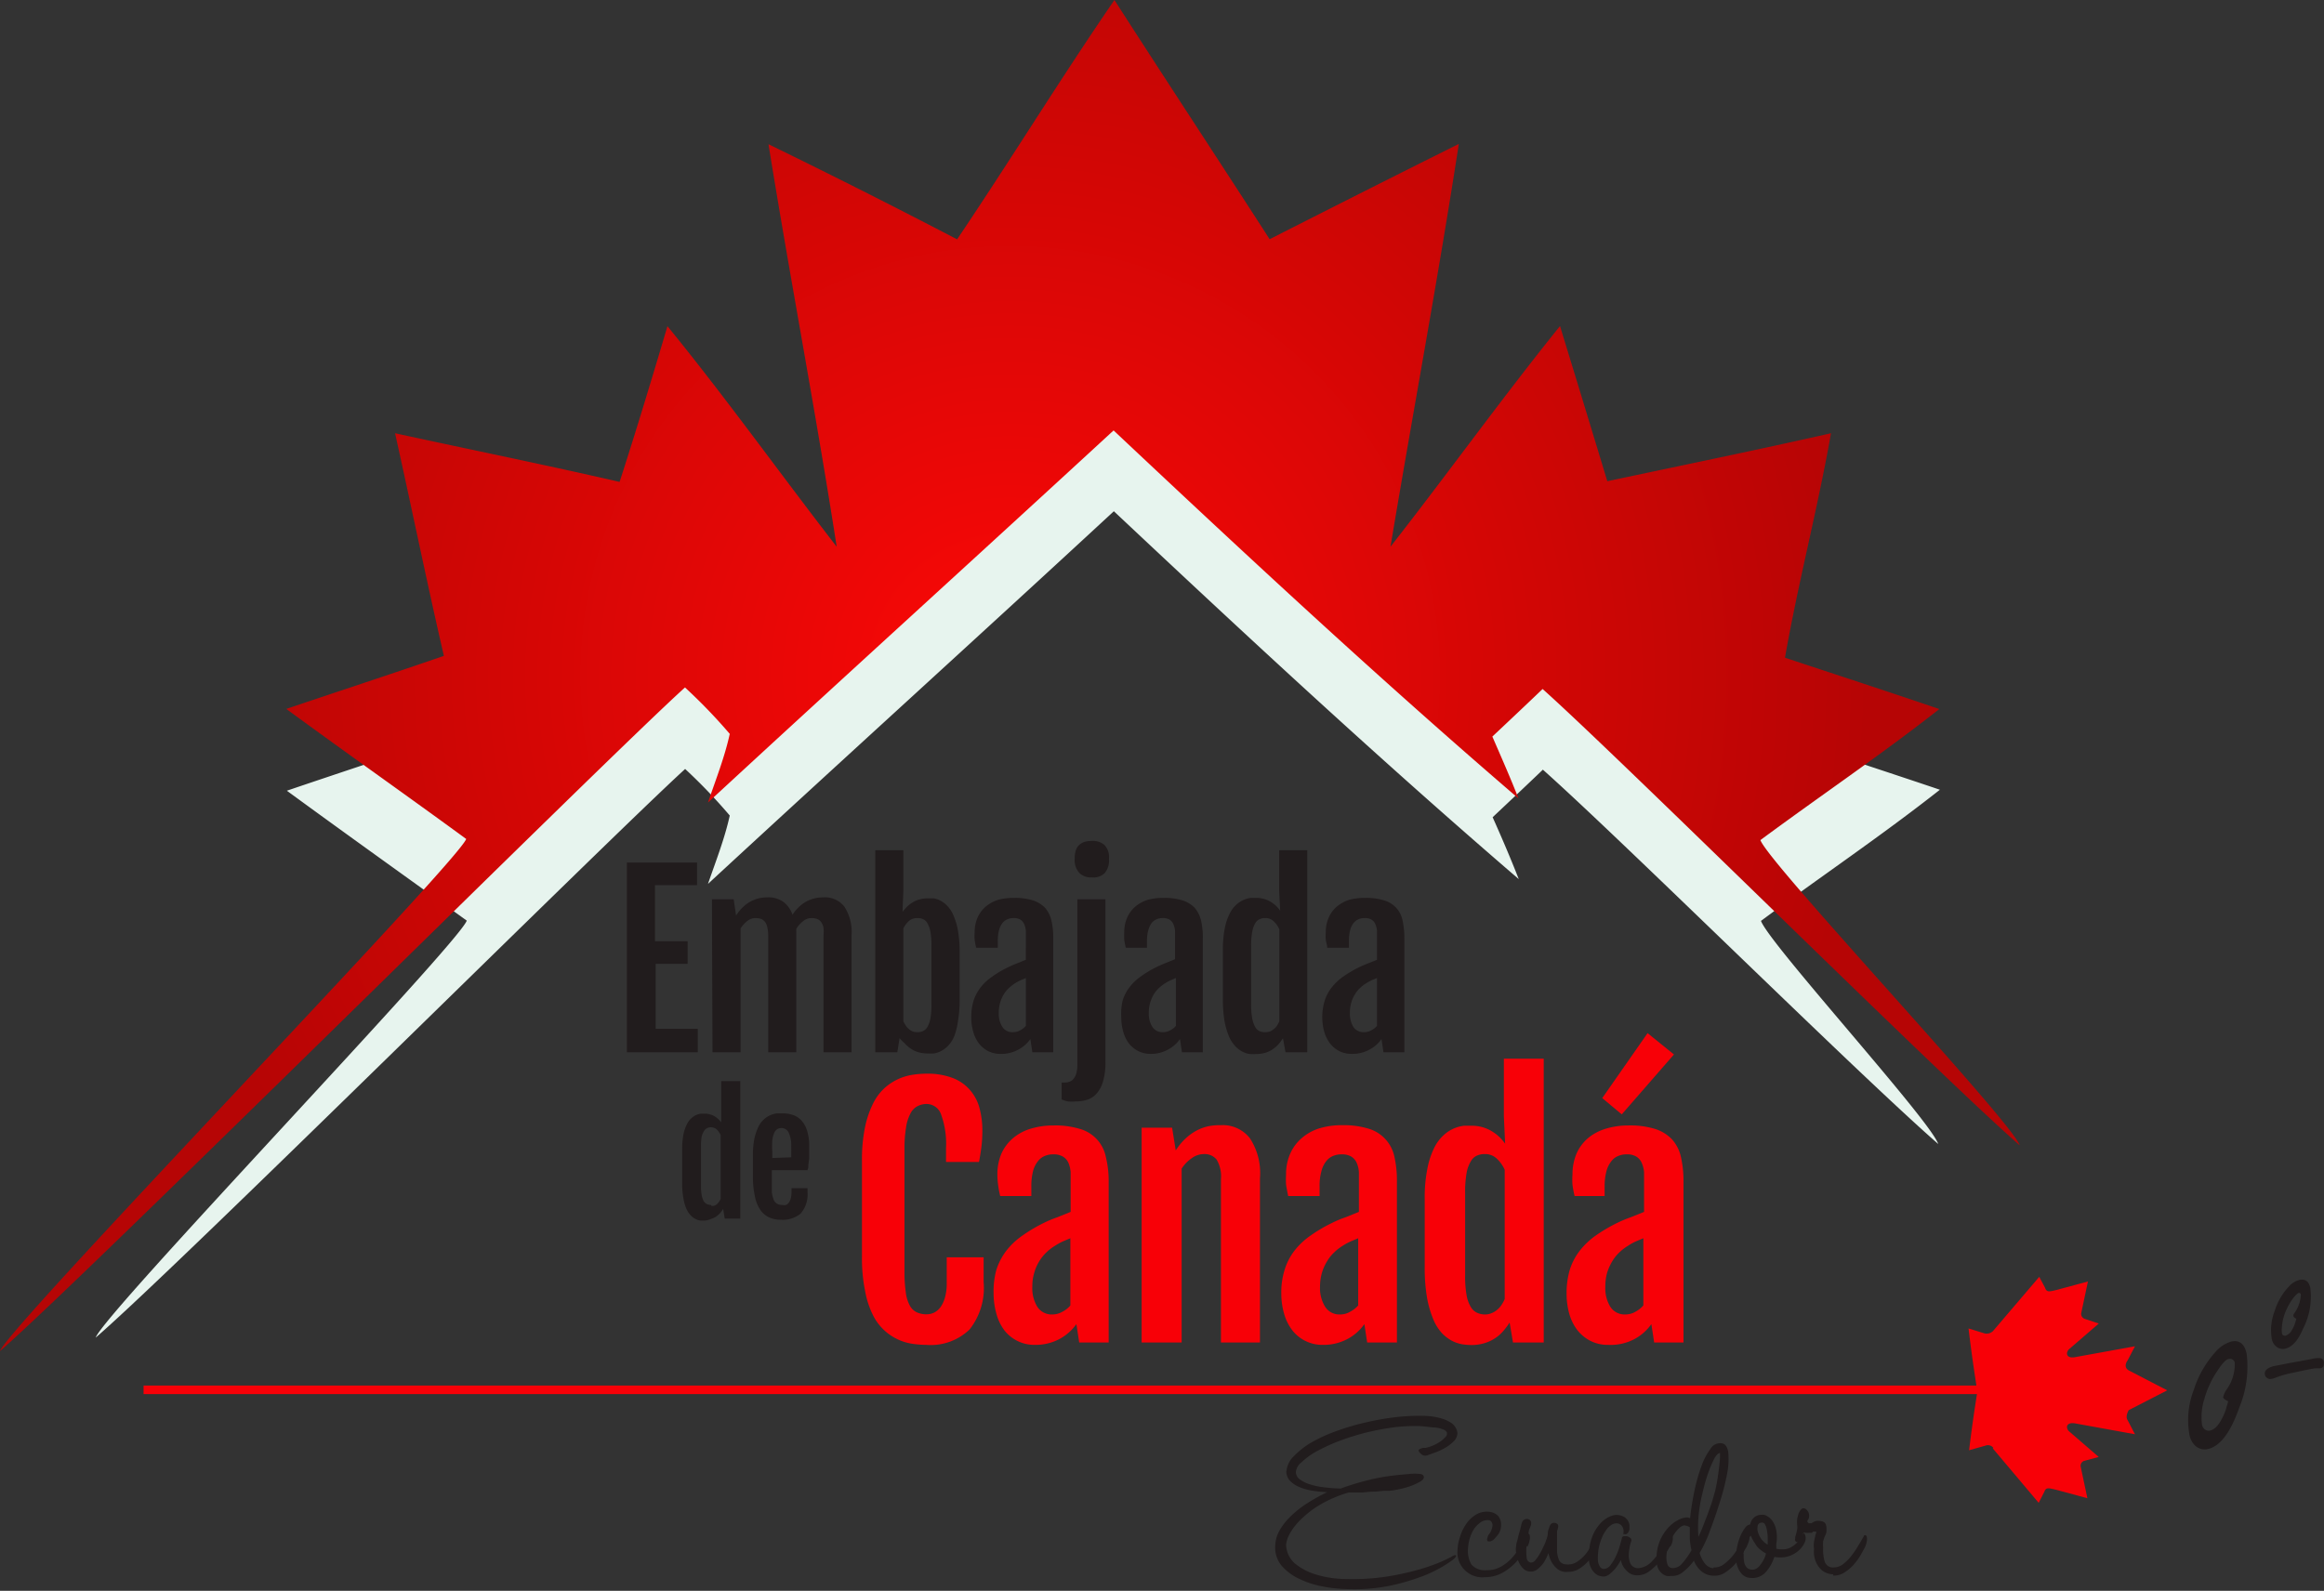 <?xml version="1.0" encoding="UTF-8"?>
<svg xmlns="http://www.w3.org/2000/svg" xmlns:xlink="http://www.w3.org/1999/xlink" id="Capa_1" data-name="Capa 1" viewBox="0 0 165.6 113.39">
  <rect x="0" y="0" width="165.6" height="113.39" fill="#333333" stroke="none"/>
  <defs>
    <style>.cls-1,.cls-3{fill:#f80007;}.cls-1{fill-rule:evenodd;}.cls-2{fill:#211c1d;}.cls-4{fill:#e7f4ee;}.cls-5{fill:url(#New_Gradient_Swatch_1);}</style>
    <radialGradient id="New_Gradient_Swatch_1" cx="71.98" cy="48.15" r="61.24" gradientUnits="userSpaceOnUse">
      <stop offset="0" stop-color="#fc0806"></stop>
      <stop offset="1" stop-color="#b60505"></stop>
    </radialGradient>
  </defs>
  <path class="cls-1" d="M142,103.24l3.27,3.88.41-.81c.12-.32.32-.24.84-.12l2.22.6-.48-2.26a.37.37,0,0,1,.24-.4l1.05-.28-2.06-1.78c-.32-.24-.32-.76.45-.6l4.19.76-.52-1c-.2-.28.08-.72.08-.72l2.74-1.41-2.74-1.42c-.28-.16-.28-.44-.08-.72l.52-1-4.19.76c-.77.17-.77-.36-.45-.6l2.06-1.78L148.54,94a.37.37,0,0,1-.24-.4l.48-2.26-2.22.6c-.52.12-.72.2-.84-.16l-.41-.77L142,94.89a.67.67,0,0,1-.56.16l-1.17-.36c.32,2.62.48,3.47.56,4.07H10.23v.61H140.87c-.08.56-.24,1.41-.56,4l1.17-.33a.49.49,0,0,1,.56.16Z"></path>
  <path class="cls-2" d="M91.67,104.9a1.62,1.62,0,0,1,.49-1.07,5.78,5.78,0,0,1,1.26-1,11,11,0,0,1,1.79-.82,16.39,16.39,0,0,1,2.1-.62,18.63,18.63,0,0,1,2.17-.38,14.34,14.34,0,0,1,2-.09,4.64,4.64,0,0,1,1.22.18,2.44,2.44,0,0,1,.72.33,1,1,0,0,1,.34.4.82.82,0,0,1,.09.33.87.87,0,0,1-.27.58,2.79,2.79,0,0,1-.61.46,3.81,3.81,0,0,1-.68.32l-.5.18a.49.49,0,0,1-.45,0,1,1,0,0,1-.25-.26s0-.07,0-.1a.37.37,0,0,1,.14-.08.66.66,0,0,1,.2-.06l.16,0a3,3,0,0,0,1.14-.52c.24-.21.37-.35.37-.42a.45.45,0,0,0,0-.17.51.51,0,0,0-.23-.19,2.26,2.26,0,0,0-.58-.15c-.27,0-.63-.07-1.08-.1a12,12,0,0,0-2.06.11,18.87,18.87,0,0,0-2,.4,18,18,0,0,0-1.88.61,14,14,0,0,0-1.53.72,5.29,5.29,0,0,0-1,.74,1,1,0,0,0-.4.67.65.65,0,0,0,.27.54,2.36,2.36,0,0,0,.73.36,4.9,4.9,0,0,0,1,.21,11.48,11.48,0,0,0,1.19.09,18.12,18.12,0,0,1,1.77-.55,14.24,14.24,0,0,1,1.84-.36l.52-.06.78-.07a3.12,3.12,0,0,1,.71,0c.2,0,.31.11.31.23s-.11.24-.34.36a4.34,4.34,0,0,1-.75.32,6.73,6.73,0,0,1-.83.21,3.78,3.78,0,0,1-.56.08l-.35,0-.65.06q-.39,0-.87.06l-1,0a8.91,8.91,0,0,0-2.16.94,7.13,7.13,0,0,0-1.37,1.1,4.14,4.14,0,0,0-.73,1,2,2,0,0,0-.21.7,2,2,0,0,0,.13.61,1.8,1.8,0,0,0,.59.78,4.25,4.25,0,0,0,1.32.69,7.58,7.58,0,0,0,2.28.35,16.14,16.14,0,0,0,2.95-.19,20.5,20.5,0,0,0,2.32-.52,14.06,14.06,0,0,0,1.55-.56l.58-.28c.2-.13.33-.18.38-.14s0,.12-.15.27a9.08,9.08,0,0,1-2,1.13,15.34,15.34,0,0,1-2.42.74,12.92,12.92,0,0,1-3.37.26,9.49,9.49,0,0,1-1.54-.18,6.46,6.46,0,0,1-1.63-.52,3.78,3.78,0,0,1-1.29-.94,2,2,0,0,1-.47-1.46,2.33,2.33,0,0,1,.3-1.06,4.43,4.43,0,0,1,.78-1,6.92,6.92,0,0,1,1.15-.92,12.79,12.79,0,0,1,1.47-.82,9.79,9.79,0,0,1-1.13-.12,3.91,3.91,0,0,1-.93-.28,1.87,1.87,0,0,1-.64-.47,1,1,0,0,1-.21-.69Z"></path>
  <path class="cls-2" d="M108.77,110.2c0,.06-.11.2-.23.44a3.49,3.49,0,0,1-.54.73,3.87,3.87,0,0,1-.9.71,2.6,2.6,0,0,1-1.31.34,1.77,1.77,0,0,1-1.93-1.94,3.28,3.28,0,0,1,.17-.92,3.38,3.38,0,0,1,.42-.9,2.31,2.31,0,0,1,.66-.66,1.48,1.48,0,0,1,.9-.25,1.07,1.07,0,0,1,.71.27.92.92,0,0,1,.24.65,1.14,1.14,0,0,1-.17.65,3.32,3.32,0,0,1-.31.37.57.57,0,0,1-.21.15.32.32,0,0,1-.28,0s-.06-.11,0-.22a.56.56,0,0,1,.11-.26.9.9,0,0,0,.17-.3,1,1,0,0,0,.08-.32.42.42,0,0,0-.07-.26.28.28,0,0,0-.25-.13.87.87,0,0,0-.5.14,1.83,1.83,0,0,0-.45.43,2.4,2.4,0,0,0-.32.64,2.91,2.91,0,0,0-.15.78,1.87,1.87,0,0,0,.25,1.19,1.28,1.28,0,0,0,1.06.39,2,2,0,0,0,1.08-.28,3.12,3.12,0,0,0,.81-.68,4.18,4.18,0,0,0,.56-.83q.23-.44.39-.72c0-.07.1-.11.14-.1a.13.13,0,0,1,.1.13.7.7,0,0,1,0,.32,1.58,1.58,0,0,1-.16.48Z"></path>
  <path class="cls-2" d="M113.82,110.23c0,.06-.09.19-.19.39a3.35,3.35,0,0,1-.42.61,2.89,2.89,0,0,1-.64.56,1.44,1.44,0,0,1-.85.25,1,1,0,0,1-.72-.19,1.61,1.61,0,0,1-.41-.47,1.91,1.91,0,0,1-.25-.68,3.92,3.92,0,0,1-.34.68,2.33,2.33,0,0,1-.43.46.73.73,0,0,1-.58.17.68.68,0,0,1-.47-.23,1.54,1.54,0,0,1-.32-.49,2.07,2.07,0,0,1-.16-.59,1.24,1.24,0,0,1,0-.52c0-.16.07-.33.11-.51s.09-.37.14-.53.09-.38.14-.56a.85.85,0,0,1,.09-.19.56.56,0,0,1,.15-.1.37.37,0,0,1,.25,0,.26.26,0,0,1,.17.17.49.49,0,0,1,0,.24,2,2,0,0,1-.13.33c-.08.42-.14.79-.18,1.13a3.63,3.63,0,0,0,0,.81c0,.25.14.38.31.41a.41.41,0,0,0,.31-.17,2.85,2.85,0,0,0,.32-.46,5.68,5.68,0,0,0,.28-.55,2.55,2.55,0,0,0,.18-.44,1.35,1.35,0,0,0,.11-.46.92.92,0,0,1,.09-.38q.11-.45.45-.36a.27.27,0,0,1,.19.13.32.32,0,0,1,0,.19,1,1,0,0,1-.07.25c0,.14,0,.27,0,.4s0,.25,0,.39,0,.3,0,.47a1.82,1.82,0,0,0,.12.75.54.54,0,0,0,.49.36,1.15,1.15,0,0,0,.8-.17,2.69,2.69,0,0,0,.62-.55,3.83,3.83,0,0,0,.46-.72l.36-.67c0-.08.08-.11.13-.09s.08.05.1.12a.89.89,0,0,1,0,.32,2,2,0,0,1-.16.47Z"></path>
  <path class="cls-2" d="M119,110.21a4.56,4.56,0,0,1-.31.52,6.37,6.37,0,0,1-.53.69,4.78,4.78,0,0,1-.67.6,1.33,1.33,0,0,1-.75.26,1,1,0,0,1-.65-.16,1.88,1.88,0,0,1-.37-.38,1.43,1.43,0,0,1-.22-.54,4.31,4.31,0,0,1-.39.59,2.72,2.72,0,0,1-.42.41.68.68,0,0,1-.46.17,1.3,1.3,0,0,1-.33-.07,1,1,0,0,1-.37-.29,1.44,1.44,0,0,1-.28-.61,2.68,2.68,0,0,1,0-1,3.48,3.48,0,0,1,.3-1.09,3.06,3.06,0,0,1,.52-.76,2,2,0,0,1,.59-.43,1.31,1.31,0,0,1,.51-.14,1.12,1.12,0,0,1,.59.16.85.85,0,0,1,.28.33.72.72,0,0,1,.07.34c0,.1,0,.17,0,.19a.72.72,0,0,1-.11.26.74.74,0,0,1-.12.09.21.21,0,0,1-.11,0l-.1,0a1,1,0,0,0,0-.38.63.63,0,0,0-.15-.26.51.51,0,0,0-.34-.13.62.62,0,0,0-.38.13,1.17,1.17,0,0,0-.35.35,2.51,2.51,0,0,0-.29.51,4.1,4.1,0,0,0-.2.59,3.21,3.21,0,0,0-.09.61,2.31,2.31,0,0,0,0,.54,1,1,0,0,0,.15.38.33.33,0,0,0,.27.14.63.63,0,0,0,.48-.29,3,3,0,0,0,.39-.66,4.35,4.35,0,0,0,.28-.76c.07-.25.12-.43.14-.53a.15.15,0,0,1,.13-.09l.23,0a.63.63,0,0,1,.23.12.2.2,0,0,1,.08.19,3.49,3.49,0,0,0-.19,1,1.44,1.44,0,0,0,.13.66.6.6,0,0,0,.6.3,1.5,1.5,0,0,0,.94-.5,7.75,7.75,0,0,0,1.25-1.8c.08-.14.15-.13.21,0a1.13,1.13,0,0,1-.18.79Z"></path>
  <path class="cls-2" d="M122.1,111.72a1.08,1.08,0,0,0,.73-.22,3.72,3.72,0,0,0,.67-.65,5.83,5.83,0,0,0,.53-.8l.4-.7c0-.07.08-.1.13-.09a.15.15,0,0,1,.09.14.84.84,0,0,1,0,.32,2,2,0,0,1-.17.48c0,.06-.12.2-.25.44a4.44,4.44,0,0,1-.52.75,3.38,3.38,0,0,1-.74.67,1.37,1.37,0,0,1-.91.25,1.34,1.34,0,0,1-.83-.32,1.89,1.89,0,0,1-.53-.75,3.78,3.78,0,0,1-.78.81,1.14,1.14,0,0,1-.82.28,1.55,1.55,0,0,1-.34,0,.91.91,0,0,1-.37-.21,1,1,0,0,1-.28-.44,1.71,1.71,0,0,1-.07-.75,3.26,3.26,0,0,1,.32-1.29,3.23,3.23,0,0,1,.62-.86,2.4,2.4,0,0,1,.69-.48,1.26,1.26,0,0,1,.54-.14.4.4,0,0,1,.22.06,18.14,18.14,0,0,1,.32-2,12.35,12.35,0,0,1,.5-1.75,4.83,4.83,0,0,1,.64-1.21.79.79,0,0,1,.73-.39c.3,0,.47.25.53.65a5.43,5.43,0,0,1-.08,1.51,16,16,0,0,1-.51,2c-.22.71-.46,1.41-.72,2.09a6.76,6.76,0,0,1-.33.8,8,8,0,0,1-.4.77,2.17,2.17,0,0,0,.38.76.87.87,0,0,0,.61.33Zm-2-3a.59.59,0,0,0-.42.18,2.36,2.36,0,0,0-.42.5,3.43,3.43,0,0,0-.35.69,2.48,2.48,0,0,0-.16.71,1.81,1.81,0,0,0,.06.69.39.39,0,0,0,.39.28.86.86,0,0,0,.67-.34,5.34,5.34,0,0,0,.66-.93,5.27,5.27,0,0,1-.12-.81c0-.27,0-.55,0-.83A.7.7,0,0,0,120.05,108.74Zm.88.92c.14-.3.28-.61.4-.93s.24-.61.34-.89.19-.52.26-.74.11-.39.15-.51a7.22,7.22,0,0,0,.2-.85c.06-.33.11-.66.15-1s.07-.58.08-.8,0-.34,0-.35-.09,0-.18.09a1.35,1.35,0,0,0-.28.42,7.81,7.81,0,0,0-.37.88,12.43,12.43,0,0,0-.42,1.48,10.54,10.54,0,0,0-.28,1.65,9,9,0,0,0,0,1.54Z"></path>
  <path class="cls-2" d="M127,110.43a1.13,1.13,0,0,0,.55-.11,1.75,1.75,0,0,0,.4-.27,1.66,1.66,0,0,0,.32-.39l.16-.27c.08-.12.14-.14.19,0a.7.7,0,0,1,0,.5,1.71,1.71,0,0,1-.44.62,2.11,2.11,0,0,1-.68.4,2.08,2.08,0,0,1-1,.07h-.07a3,3,0,0,1-.6,1.07,1.28,1.28,0,0,1-1.09.42.91.91,0,0,1-.54-.2,1.45,1.45,0,0,1-.33-.45,2.16,2.16,0,0,1-.16-.55,1.7,1.7,0,0,1,0-.5,4.17,4.17,0,0,1,.31-1.3,3.05,3.05,0,0,1,.36-.61.48.48,0,0,1,.16-.14,1.13,1.13,0,0,1,.18-.07.8.8,0,0,1,.8-.68.59.59,0,0,1,.39.09,1.15,1.15,0,0,1,.39.35,1.82,1.82,0,0,1,.27.66,2.87,2.87,0,0,1,0,1,.81.81,0,0,1,0,.16,1.1,1.1,0,0,1,0,.16A1.6,1.6,0,0,0,127,110.43Zm-2.75.32c0,.1,0,.21,0,.33a2.2,2.2,0,0,0,.06.37.75.75,0,0,0,.18.3.55.55,0,0,0,.34.13.51.51,0,0,0,.33-.08.8.8,0,0,0,.28-.27,2.35,2.35,0,0,0,.24-.37,2.23,2.23,0,0,0,.16-.43,2.51,2.51,0,0,1-.46-.32,1.21,1.21,0,0,1-.31-.38,2.67,2.67,0,0,1-.31-.57.8.8,0,0,0-.16.21,3.78,3.78,0,0,0-.17.35,2.67,2.67,0,0,0-.13.4A1.29,1.29,0,0,0,124.23,110.75Zm1.71-.66c0-.16,0-.33,0-.52a3.73,3.73,0,0,0-.06-.52,1.19,1.19,0,0,0-.13-.39.23.23,0,0,0-.25-.13.28.28,0,0,0-.28.27.88.88,0,0,0,.05.48A1.48,1.48,0,0,0,125.94,110.09Z"></path>
  <path class="cls-2" d="M130.64,112.21a1.33,1.33,0,0,1-.79-.26,1.72,1.72,0,0,1-.42-.54,1.88,1.88,0,0,1-.17-.59,2.83,2.83,0,0,1,0-.41,2.08,2.08,0,0,1,0-.52l.08-.37a1.46,1.46,0,0,1,.06-.23.1.1,0,0,0,0-.12c-.05,0-.09,0-.12,0a.12.12,0,0,0-.08,0l-.09.08a.24.24,0,0,1-.14,0,1.14,1.14,0,0,1-.33,0,.13.13,0,0,0-.18.1,1.3,1.3,0,0,1-.11.31.7.7,0,0,1-.12.19.08.08,0,0,1-.08.06.31.31,0,0,1-.13,0,.28.28,0,0,1-.1-.09.19.19,0,0,1,0-.15s0,0,0-.12a1.84,1.84,0,0,0,.07-.24,2.82,2.82,0,0,0,.07-.31,1,1,0,0,0,0-.3,3.11,3.11,0,0,1,0-.43,3.69,3.69,0,0,1,.1-.39,1.1,1.1,0,0,1,.17-.28.22.22,0,0,1,.2-.09.25.25,0,0,1,.19.09.7.7,0,0,1,.13.17.64.64,0,0,1,.06.18.93.93,0,0,1,0,.14.46.46,0,0,1-.08.24c-.06.08-.06.14,0,.19a.1.1,0,0,0,.13.05l.12,0,.12-.07a.67.67,0,0,1,.21-.09.75.75,0,0,1,.26,0,.64.64,0,0,1,.31.09.28.28,0,0,1,.12.16.87.87,0,0,1,.05.22c0,.07,0,.16,0,.27a.75.75,0,0,1-.07.25,2,2,0,0,0-.09.2l-.08.26a2.64,2.64,0,0,0,0,.45,3.22,3.22,0,0,0,.11,1,.62.62,0,0,0,.68.41,1.06,1.06,0,0,0,.64-.24,3.18,3.18,0,0,0,.58-.58,7,7,0,0,0,.49-.72l.39-.66c0-.08.08-.11.12-.09a.13.13,0,0,1,.1.12.7.7,0,0,1,0,.32,1.63,1.63,0,0,1-.16.47l-.23.42a4.34,4.34,0,0,1-.48.69,2.9,2.9,0,0,1-.69.61,1.33,1.33,0,0,1-.86.24Z"></path>
  <path class="cls-3" d="M66,95.86a6.89,6.89,0,0,1-1-.08,3.65,3.65,0,0,1-1-.3,3.73,3.73,0,0,1-1.82-1.79A6.37,6.37,0,0,1,61.64,92a11.65,11.65,0,0,1-.22-2.45V82.78a11.52,11.52,0,0,1,.22-2.45,7,7,0,0,1,.59-1.71,3.7,3.7,0,0,1,.85-1.11,3.83,3.83,0,0,1,1-.63,3.92,3.92,0,0,1,1-.28,6.41,6.41,0,0,1,.94-.07,5,5,0,0,1,1.9.32,3.08,3.08,0,0,1,1.22.87A3.19,3.19,0,0,1,69.8,79,6.06,6.06,0,0,1,70,80.56a9.71,9.71,0,0,1-.06,1.12q-.06.52-.18,1.14H67.41v-1a6.1,6.1,0,0,0-.34-2.35,1.1,1.1,0,0,0-1-.78,1.42,1.42,0,0,0-.7.16,1.17,1.17,0,0,0-.5.53,3,3,0,0,0-.31,1,9.21,9.21,0,0,0-.11,1.52V90.6a10.18,10.18,0,0,0,.09,1.48,2.69,2.69,0,0,0,.27.94,1.12,1.12,0,0,0,.5.51,1.64,1.64,0,0,0,.73.15,1.26,1.26,0,0,0,.54-.13,1.3,1.3,0,0,0,.45-.4,2.21,2.21,0,0,0,.31-.69,3.6,3.6,0,0,0,.12-1V89.62h2.63v1.76a4.78,4.78,0,0,1-1,3.38A4,4,0,0,1,66,95.86Z"></path>
  <path class="cls-3" d="M73.74,95.86a2.71,2.71,0,0,1-2.19-1.06A3.49,3.49,0,0,1,71,93.64a5.26,5.26,0,0,1-.2-1.46A5.73,5.73,0,0,1,71,90.5a4.55,4.55,0,0,1,.69-1.33,5.21,5.21,0,0,1,1.12-1.07,11,11,0,0,1,1.54-.92c.28-.14.6-.28,1-.42l.94-.38v-2c0-.3,0-.57,0-.83a2.13,2.13,0,0,0-.16-.67,1,1,0,0,0-.39-.44,1.27,1.27,0,0,0-.7-.16,1.46,1.46,0,0,0-.58.11,1.14,1.14,0,0,0-.5.38,1.88,1.88,0,0,0-.35.71,4.24,4.24,0,0,0-.12,1.1v.67H71.27a7.32,7.32,0,0,1-.15-.8,5.81,5.81,0,0,1-.05-.72,3.77,3.77,0,0,1,.29-1.51,3.14,3.14,0,0,1,.83-1.1,3.46,3.46,0,0,1,1.26-.67,5.49,5.49,0,0,1,1.61-.23,6,6,0,0,1,1.9.25,2.6,2.6,0,0,1,1.84,2A7.11,7.11,0,0,1,79,84.23V95.69H76.9l-.2-1.31a3.53,3.53,0,0,1-1.22,1.07A3.66,3.66,0,0,1,73.74,95.86ZM75,93.69a1.39,1.39,0,0,0,.7-.19,1.84,1.84,0,0,0,.57-.45V88.26l-.5.21a4.68,4.68,0,0,0-.6.33,3.42,3.42,0,0,0-.59.45,3.21,3.21,0,0,0-.88,1.46,3.33,3.33,0,0,0-.14,1,2.54,2.54,0,0,0,.34,1.41A1.21,1.21,0,0,0,75,93.69Z"></path>
  <path class="cls-3" d="M81.35,80.38h2.17L83.78,82h0a4.22,4.22,0,0,1,.72-.87,3.69,3.69,0,0,1,.79-.56,3.25,3.25,0,0,1,.84-.3A4.17,4.17,0,0,1,87,80.2a2.44,2.44,0,0,1,2.07.94A4.55,4.55,0,0,1,89.78,84V95.69H87V84.06a2.35,2.35,0,0,0-.31-1.41,1.1,1.1,0,0,0-.91-.39,1.46,1.46,0,0,0-.84.28,2.56,2.56,0,0,0-.74.76V95.69H81.35Z"></path>
  <path class="cls-3" d="M94.26,95.86A2.72,2.72,0,0,1,93,95.57a2.67,2.67,0,0,1-.93-.77,3.49,3.49,0,0,1-.57-1.16,5.26,5.26,0,0,1-.2-1.46,5.41,5.41,0,0,1,.24-1.68,4.29,4.29,0,0,1,.68-1.33,5.21,5.21,0,0,1,1.12-1.07,10.58,10.58,0,0,1,1.55-.92c.28-.14.59-.28,1-.42l.94-.38v-2c0-.3,0-.57,0-.83a1.89,1.89,0,0,0-.16-.67,1,1,0,0,0-.38-.44,1.3,1.3,0,0,0-.7-.16,1.51,1.51,0,0,0-.59.11,1.2,1.2,0,0,0-.5.38,1.88,1.88,0,0,0-.34.71,3.81,3.81,0,0,0-.13,1.1v.67H91.79c-.06-.29-.11-.56-.15-.8a5.81,5.81,0,0,1,0-.72,3.6,3.6,0,0,1,.3-1.51,3.11,3.11,0,0,1,.82-1.1A3.46,3.46,0,0,1,94,80.43a5.51,5.51,0,0,1,1.62-.23,6.08,6.08,0,0,1,1.9.25,2.64,2.64,0,0,1,1.84,2,7.66,7.66,0,0,1,.18,1.77V95.69H97.42l-.2-1.31A3.44,3.44,0,0,1,96,95.45,3.66,3.66,0,0,1,94.26,95.86Zm1.25-2.17a1.33,1.33,0,0,0,.69-.19,2,2,0,0,0,.58-.45V88.26l-.5.21a4.16,4.16,0,0,0-.61.33,3.36,3.36,0,0,0-.58.45,2.75,2.75,0,0,0-.52.64,3.41,3.41,0,0,0-.37.82,3.66,3.66,0,0,0-.14,1,2.54,2.54,0,0,0,.35,1.41A1.2,1.2,0,0,0,95.51,93.69Z"></path>
  <path class="cls-3" d="M104.81,95.87a4.83,4.83,0,0,1-.6-.05,2.66,2.66,0,0,1-.71-.23,3,3,0,0,1-.72-.53,3.39,3.39,0,0,1-.64-1,7.41,7.41,0,0,1-.45-1.53,12.49,12.49,0,0,1-.17-2.21V85.48a10.45,10.45,0,0,1,.19-2.18,5.76,5.76,0,0,1,.48-1.47,3,3,0,0,1,.67-.91,2.58,2.58,0,0,1,1.46-.68l.56,0a2.72,2.72,0,0,1,1.45.41,3.11,3.11,0,0,1,.53.41,3.28,3.28,0,0,1,.39.46h0l-.09-1.94V75.46H110V95.69h-2.19l-.24-1.42a5.63,5.63,0,0,1-.44.59,2.8,2.8,0,0,1-1.33.87A3.13,3.13,0,0,1,104.81,95.87Zm1-2.18a1.1,1.1,0,0,0,.49-.1,1.28,1.28,0,0,0,.39-.24A1.43,1.43,0,0,0,107,93a2.32,2.32,0,0,0,.22-.41V83.38a2.4,2.4,0,0,0-.56-.79,1.19,1.19,0,0,0-.85-.33,1.32,1.32,0,0,0-.57.11.93.93,0,0,0-.44.42,2.4,2.4,0,0,0-.3.84,7.67,7.67,0,0,0-.1,1.4V90.9a7.67,7.67,0,0,0,.1,1.4,2.46,2.46,0,0,0,.3.85,1,1,0,0,0,.45.42A1.32,1.32,0,0,0,105.77,93.69Z"></path>
  <path class="cls-3" d="M114.59,95.86a2.73,2.73,0,0,1-1.27-.29,2.86,2.86,0,0,1-.93-.77,3.49,3.49,0,0,1-.57-1.16,5.26,5.26,0,0,1-.19-1.46,5.73,5.73,0,0,1,.23-1.68,4.32,4.32,0,0,1,.69-1.33,5.39,5.39,0,0,1,1.11-1.07,11.13,11.13,0,0,1,1.55-.92c.28-.14.6-.28,1-.42l.94-.38v-2c0-.3,0-.57,0-.83a2.12,2.12,0,0,0-.17-.67,1,1,0,0,0-.38-.44,1.27,1.27,0,0,0-.7-.16,1.46,1.46,0,0,0-.58.11,1.14,1.14,0,0,0-.5.38,1.88,1.88,0,0,0-.35.71,4.19,4.19,0,0,0-.13,1.1v.67h-2.14a7.32,7.32,0,0,1-.15-.8,4.36,4.36,0,0,1,0-.72,3.77,3.77,0,0,1,.29-1.51,3.11,3.11,0,0,1,.82-1.1,3.59,3.59,0,0,1,1.27-.67,5.44,5.44,0,0,1,1.61-.23,6,6,0,0,1,1.9.25,2.84,2.84,0,0,1,1.21.75,2.78,2.78,0,0,1,.63,1.26,7.66,7.66,0,0,1,.18,1.77V95.69h-2.09l-.2-1.31a3.49,3.49,0,0,1-1.21,1.07A3.66,3.66,0,0,1,114.59,95.86Zm-.42-17.59,3.23-4.63,1.88,1.52-3.72,4.27Zm1.66,15.42a1.39,1.39,0,0,0,.7-.19,2.1,2.1,0,0,0,.57-.45V88.26l-.5.21a3.64,3.64,0,0,0-.6.33,3.42,3.42,0,0,0-.59.45,3,3,0,0,0-.52.64,3.85,3.85,0,0,0-.37.82,3.68,3.68,0,0,0-.13,1,2.54,2.54,0,0,0,.34,1.41A1.21,1.21,0,0,0,115.83,93.69Z"></path>
  <path class="cls-2" d="M159,95.62c.58-.12.94.17,1.09.88a7.66,7.66,0,0,1-.54,3.86c-.62,1.77-1.37,2.75-2.25,2.93a1,1,0,0,1-1-.38,1.43,1.43,0,0,1-.29-.66,5.93,5.93,0,0,1,.3-3.15,7.37,7.37,0,0,1,1.56-2.74A2.38,2.38,0,0,1,159,95.62Zm-.25,4.25c-.21-.1-.32-.19-.34-.27a1.51,1.51,0,0,1,.24-.54,3.1,3.1,0,0,0,.59-1.94.33.33,0,0,0-.09-.16.31.31,0,0,0-.3-.1c-.23,0-.51.34-.86.87a6.85,6.85,0,0,0-.92,2,4.27,4.27,0,0,0-.16,1.83.56.56,0,0,0,.17.3.44.44,0,0,0,.39.11c.34-.07.65-.4.93-1a3.16,3.16,0,0,0,.27-.74A2,2,0,0,0,158.77,99.87Z"></path>
  <path class="cls-2" d="M163.22,97.14l.56-.1.92-.17a1.78,1.78,0,0,1,.67-.06.32.32,0,0,1,.22.26c0,.26,0,.41-.27.46l-.27,0c-.22,0-.78.13-1.68.32a7.27,7.27,0,0,0-1.2.34,1.51,1.51,0,0,1-.3.09.38.38,0,0,1-.37-.1.3.3,0,0,1-.11-.19c-.06-.27.14-.48.6-.61Zm.63-5.91q.63-.14.78.6a5,5,0,0,1-.55,2.93c-.34.81-.76,1.26-1.25,1.37a.71.71,0,0,1-.63-.15.89.89,0,0,1-.32-.55,3.77,3.77,0,0,1,.21-2,4.39,4.39,0,0,1,1-1.72A1.54,1.54,0,0,1,163.85,91.23ZM163.63,94c-.13-.06-.2-.13-.21-.2a.28.28,0,0,1,.06-.19,2.43,2.43,0,0,0,.47-1.32c0-.1-.07-.14-.16-.13s-.5.41-.82,1.09a3.59,3.59,0,0,0-.37,1.36,1.39,1.39,0,0,0,0,.37c0,.18.13.25.27.22a.8.8,0,0,0,.45-.41,2.17,2.17,0,0,0,.23-.52A2.51,2.51,0,0,0,163.63,94Z"></path>
  <path class="cls-4" d="M68.2,22.89c-4.46-2.34,6-2,1.43-4.19,1.55,9.58-11.53,16.5-10,26.1-4-5.25-7.88-10.61-12.06-15.73-1.1,3.72-2.22,7.42-3.41,11.1-5.31-1.23-3-1.13-8.33-2.29,1.18,5.29-5.38,9.42-4.16,14.69-3.74,1.29-7.5,2.52-11.23,3.79,4.25,3.11,8.55,6.18,12.82,9.26-.59,1.66-25.9,28.05-26.44,29.72,5.91-5.11,36.25-35.27,42-40.53A38.71,38.71,0,0,1,52,58.13C51.63,59.81,51,61.39,50.45,63c9.61-8.88,19.31-17.67,28.92-26.56,9.46,8.89,19,17.75,28.85,26.22-.58-1.49-1.23-3-1.86-4.41,1.19-1.12,2.39-2.25,3.58-3.39,5.84,5.21,22.28,21.53,28.17,26.68-.57-1.7-12-14.22-12.63-15.9,4.23-3.14,8.6-6.08,12.75-9.35-3.67-1.24-7.36-2.44-11-3.66.95-5.34-5.94-8.06-5-13.41-5.3,1.2-2.34-.25-7.66.89q-1.66-5.54-3.37-11.06c-4.15,5.14-8,10.51-12.08,15.72,1.6-9.58-11.33-17.7-9.85-27.29-4.51,2.23,5.73,3.09,1.24,5.37-3.67-5.69-7.4-11.34-11.06-17C75.56,11.43,72,17.24,68.2,22.89Z"></path>
  <path class="cls-5" d="M68.2,17.06C72,11.42,75.56,5.61,79.41,0c3.66,5.7,7.39,11.36,11.06,17.05,4.49-2.28,9-4.56,13.48-6.79-1.48,9.59-3.27,19.13-4.87,28.71,4.08-5.21,7.93-10.58,12.08-15.73q1.7,5.54,3.37,11.06c5.32-1.13,10.65-2.22,15.94-3.42-.94,5.34-2.33,10.6-3.28,16,3.68,1.22,7.37,2.42,11,3.66-4.15,3.26-8.52,6.21-12.75,9.34.61,1.69,17.92,20.06,18.48,21.76-5.89-5.15-28.18-27.32-34-32.53-1.19,1.14-2.39,2.27-3.58,3.39.63,1.46,1.28,2.92,1.86,4.41-9.86-8.47-19.39-17.33-28.85-26.23C69.76,39.52,60.06,48.32,50.45,57.2,51,55.57,51.63,54,52,52.31A38.71,38.71,0,0,0,48.81,49C43,54.25,5.9,91.19,0,96.3c.54-1.67,32.63-34.84,33.22-36.5C29,56.71,24.65,53.65,20.4,50.53c3.73-1.26,7.49-2.49,11.23-3.78-1.22-5.27-2.3-10.58-3.48-15.87,5.32,1.16,10.66,2.24,16,3.47,1.19-3.68,2.31-7.39,3.41-11.1,4.18,5.12,8,10.48,12.06,15.72-1.49-9.59-3.32-19.12-4.86-28.69Q61.51,13.57,68.2,17.06Z"></path>
  <path class="cls-2" d="M44.67,61.48h5v1.61h-3v4H49v1.61H46.72v4.63h3V75H44.67Z"></path>
  <path class="cls-2" d="M50.73,64.1h1.55l.17,1.16h0a3,3,0,0,1,.51-.62,2.31,2.31,0,0,1,.56-.4,2.63,2.63,0,0,1,.59-.22,3.08,3.08,0,0,1,.61-.06,1.83,1.83,0,0,1,1.08.31,1.89,1.89,0,0,1,.67.93,3.09,3.09,0,0,1,.51-.6,2.46,2.46,0,0,1,.55-.38,2.59,2.59,0,0,1,.57-.2,3.05,3.05,0,0,1,.6-.06,1.75,1.75,0,0,1,1.47.67,3.31,3.31,0,0,1,.51,2V75h-2V66.72a3.28,3.28,0,0,0,0-.6,1.15,1.15,0,0,0-.17-.4.64.64,0,0,0-.29-.22,1.25,1.25,0,0,0-.42-.06.91.91,0,0,0-.55.2,2.16,2.16,0,0,0-.51.56.61.61,0,0,1,0,.14V75h-2V66.72a2.52,2.52,0,0,0-.06-.6,1,1,0,0,0-.16-.4.7.7,0,0,0-.29-.22,1.25,1.25,0,0,0-.42-.06.91.91,0,0,0-.54.19,2.06,2.06,0,0,0-.5.55V75h-2Z"></path>
  <path class="cls-2" d="M62.37,60.6h2v2.9L64.31,65h0a3.31,3.31,0,0,1,.31-.36,2,2,0,0,1,.4-.31,1.73,1.73,0,0,1,.5-.22,2.23,2.23,0,0,1,.6-.08l.4,0a1.59,1.59,0,0,1,.48.16,1.84,1.84,0,0,1,.5.38,2.1,2.1,0,0,1,.44.68,4.81,4.81,0,0,1,.32,1.08,8.92,8.92,0,0,1,.12,1.58v3.3a8.92,8.92,0,0,1-.12,1.58A4.81,4.81,0,0,1,68,73.85a2.23,2.23,0,0,1-.45.7,2,2,0,0,1-.52.38,1.71,1.71,0,0,1-.5.16,4,4,0,0,1-.43,0,2.5,2.5,0,0,1-.69-.1,1.75,1.75,0,0,1-.53-.26,2.14,2.14,0,0,1-.42-.37A4,4,0,0,1,64.1,74l-.16,1H62.37Zm2,12.19a1.64,1.64,0,0,0,.16.29,1,1,0,0,0,.21.25,1.06,1.06,0,0,0,.27.18,1,1,0,0,0,.36.06.87.87,0,0,0,.4-.08.7.7,0,0,0,.32-.3,1.88,1.88,0,0,0,.21-.61,5.38,5.38,0,0,0,.07-1V67.42a5.5,5.5,0,0,0-.07-1,1.81,1.81,0,0,0-.21-.6.64.64,0,0,0-.31-.3.9.9,0,0,0-.4-.08.91.91,0,0,0-.62.21,1.82,1.82,0,0,0-.39.52Z"></path>
  <path class="cls-2" d="M71.31,75.12a2,2,0,0,1-.9-.2,2.07,2.07,0,0,1-.66-.55,2.46,2.46,0,0,1-.4-.83,3.49,3.49,0,0,1-.14-1,4,4,0,0,1,.16-1.2,3.12,3.12,0,0,1,.49-.94,3.64,3.64,0,0,1,.8-.76,7.43,7.43,0,0,1,1.1-.66c.2-.1.42-.2.67-.3l.67-.27V66.93c0-.21,0-.41,0-.59a1.54,1.54,0,0,0-.12-.47.71.71,0,0,0-.27-.32.91.91,0,0,0-.5-.11,1,1,0,0,0-.41.08.83.83,0,0,0-.36.26,1.52,1.52,0,0,0-.25.51,2.88,2.88,0,0,0-.09.78v.48H69.56a4.72,4.72,0,0,1-.11-.57,2.92,2.92,0,0,1,0-.51,2.59,2.59,0,0,1,.21-1.07,2.22,2.22,0,0,1,.59-.79,2.59,2.59,0,0,1,.9-.48A4.13,4.13,0,0,1,72.25,64a4.35,4.35,0,0,1,1.36.18,2.06,2.06,0,0,1,.86.53,2.12,2.12,0,0,1,.45.9,5.25,5.25,0,0,1,.13,1.26V75H73.56l-.14-.94a2.38,2.38,0,0,1-.87.76A2.5,2.5,0,0,1,71.31,75.12Zm.89-1.55a1,1,0,0,0,.49-.13,1.3,1.3,0,0,0,.41-.32V69.71l-.35.15a3.65,3.65,0,0,0-.43.23,3,3,0,0,0-.42.33,1.86,1.86,0,0,0-.37.45,2.11,2.11,0,0,0-.26.59,2.39,2.39,0,0,0-.1.73,1.74,1.74,0,0,0,.25,1A.84.84,0,0,0,72.2,73.57Z"></path>
  <path class="cls-2" d="M76.77,64.1h2V75.66a4.8,4.8,0,0,1-.18,1.45,2.25,2.25,0,0,1-.48.87,1.47,1.47,0,0,1-.69.42,2.71,2.71,0,0,1-.8.11,2.77,2.77,0,0,1-.49,0,1.48,1.48,0,0,1-.48-.15V77.16h.25a1,1,0,0,0,.34-.07.66.66,0,0,0,.27-.21,1.09,1.09,0,0,0,.19-.39,2.45,2.45,0,0,0,.07-.59Zm1-1.56a1.15,1.15,0,0,1-.87-.33,1.35,1.35,0,0,1-.32-1,1.82,1.82,0,0,1,.08-.6.86.86,0,0,1,.24-.38A1,1,0,0,1,77.3,60a2,2,0,0,1,.51-.06,1.22,1.22,0,0,1,.9.3,1.27,1.27,0,0,1,.31,1,1.37,1.37,0,0,1-.31,1A1.17,1.17,0,0,1,77.8,62.54Z"></path>
  <path class="cls-2" d="M82,75.12a2,2,0,0,1-.89-.2,2,2,0,0,1-.67-.55,2.46,2.46,0,0,1-.4-.83,3.49,3.49,0,0,1-.14-1A4,4,0,0,1,80,71.3a3.12,3.12,0,0,1,.49-.94,3.64,3.64,0,0,1,.8-.76,7.43,7.43,0,0,1,1.1-.66c.2-.1.42-.2.67-.3l.67-.27V66.93c0-.21,0-.41,0-.59a1.54,1.54,0,0,0-.12-.47.71.71,0,0,0-.27-.32.91.91,0,0,0-.5-.11,1,1,0,0,0-.41.08.83.83,0,0,0-.36.26,1.51,1.51,0,0,0-.24.51,2.51,2.51,0,0,0-.1.78v.48H80.22a4.72,4.72,0,0,1-.11-.57,4.38,4.38,0,0,1,0-.51,2.59,2.59,0,0,1,.21-1.07,2.22,2.22,0,0,1,.59-.79,2.59,2.59,0,0,1,.9-.48A4.15,4.15,0,0,1,82.92,64a4.32,4.32,0,0,1,1.35.18,2.06,2.06,0,0,1,.86.53,2.12,2.12,0,0,1,.45.9,5.25,5.25,0,0,1,.13,1.26V75H84.22l-.14-.94a2.38,2.38,0,0,1-.87.76A2.5,2.5,0,0,1,82,75.12Zm.89-1.55a1,1,0,0,0,.49-.13,1.19,1.19,0,0,0,.41-.32V69.71l-.35.15a3.65,3.65,0,0,0-.43.23,3,3,0,0,0-.42.33,1.86,1.86,0,0,0-.37.45,2.45,2.45,0,0,0-.26.59,2.39,2.39,0,0,0-.1.73,1.74,1.74,0,0,0,.25,1A.84.84,0,0,0,82.86,73.57Z"></path>
  <path class="cls-2" d="M89.48,75.13a3.66,3.66,0,0,1-.42,0,1.67,1.67,0,0,1-.51-.16,1.93,1.93,0,0,1-.51-.38,2.43,2.43,0,0,1-.46-.7,5.39,5.39,0,0,1-.32-1.08,8.92,8.92,0,0,1-.12-1.58V67.73a7.6,7.6,0,0,1,.13-1.55,4,4,0,0,1,.35-1.05,2.11,2.11,0,0,1,.48-.65,1.83,1.83,0,0,1,.53-.34,1.64,1.64,0,0,1,.5-.14l.4,0a2,2,0,0,1,.56.08,1.82,1.82,0,0,1,.47.21,2.24,2.24,0,0,1,.38.29,2.73,2.73,0,0,1,.28.33h0l-.07-1.38V60.6h2V75H91.6l-.18-1a3.91,3.91,0,0,1-.3.41,2.14,2.14,0,0,1-.42.37,1.81,1.81,0,0,1-.54.26A2.32,2.32,0,0,1,89.48,75.13Zm.68-1.56a1,1,0,0,0,.36-.06,1.27,1.27,0,0,0,.27-.18.88.88,0,0,0,.22-.25,1.59,1.59,0,0,0,.15-.29V66.24a1.68,1.68,0,0,0-.4-.57.82.82,0,0,0-.6-.23.91.91,0,0,0-.41.08.71.71,0,0,0-.31.29,1.9,1.9,0,0,0-.21.6,5.38,5.38,0,0,0-.08,1v4.18a5.26,5.26,0,0,0,.08,1,1.88,1.88,0,0,0,.21.61.66.66,0,0,0,.32.3A.9.9,0,0,0,90.16,73.57Z"></path>
  <path class="cls-2" d="M96.33,75.12a2,2,0,0,1-.9-.2,2.07,2.07,0,0,1-.66-.55,2.68,2.68,0,0,1-.41-.83,3.84,3.84,0,0,1-.14-1,4,4,0,0,1,.17-1.2,2.91,2.91,0,0,1,.49-.94,3.82,3.82,0,0,1,.79-.76,8.64,8.64,0,0,1,1.1-.66c.2-.1.43-.2.68-.3l.67-.27V66.93c0-.21,0-.41,0-.59a1.54,1.54,0,0,0-.12-.47.71.71,0,0,0-.27-.32.91.91,0,0,0-.5-.11,1,1,0,0,0-.42.08.87.87,0,0,0-.35.26,1.35,1.35,0,0,0-.25.51,2.88,2.88,0,0,0-.09.78v.48H94.57c0-.21-.08-.39-.1-.57a2.92,2.92,0,0,1,0-.51,2.59,2.59,0,0,1,.21-1.07,2.22,2.22,0,0,1,.59-.79,2.63,2.63,0,0,1,.89-.48A4.2,4.2,0,0,1,97.27,64a4.35,4.35,0,0,1,1.36.18,1.84,1.84,0,0,1,1.31,1.43,5.81,5.81,0,0,1,.13,1.26V75H98.58l-.14-.94a2.38,2.38,0,0,1-.87.76A2.53,2.53,0,0,1,96.33,75.12Zm.89-1.55a1,1,0,0,0,.49-.13,1.3,1.3,0,0,0,.41-.32V69.71l-.36.15a4.57,4.57,0,0,0-.42.23,2.18,2.18,0,0,0-.42.33,1.86,1.86,0,0,0-.37.45,2.11,2.11,0,0,0-.26.59,2.39,2.39,0,0,0-.1.73,1.83,1.83,0,0,0,.24,1A.87.87,0,0,0,97.22,73.57Z"></path>
  <path class="cls-2" d="M50.21,87l-.29,0a1,1,0,0,1-.35-.11,1.13,1.13,0,0,1-.35-.26,1.6,1.6,0,0,1-.31-.47,3,3,0,0,1-.21-.74,5.41,5.41,0,0,1-.09-1.07V81.92a5.3,5.3,0,0,1,.09-1.06,2.67,2.67,0,0,1,.24-.71,1.29,1.29,0,0,1,.32-.44,1.26,1.26,0,0,1,.36-.24,1.21,1.21,0,0,1,.35-.09l.27,0a1.21,1.21,0,0,1,.38.06,1.3,1.3,0,0,1,.32.14,1.79,1.79,0,0,1,.26.2,1.86,1.86,0,0,1,.19.22h0l0-.94v-2h1.36v9.8H51.64l-.11-.69a2.64,2.64,0,0,1-.21.29,2.26,2.26,0,0,1-.28.25,1.4,1.4,0,0,1-.37.17A1.35,1.35,0,0,1,50.21,87Zm.46-1.06a.61.61,0,0,0,.24,0,.76.76,0,0,0,.19-.12,1.15,1.15,0,0,0,.14-.17,1,1,0,0,0,.11-.2V80.9a1.36,1.36,0,0,0-.27-.39.63.63,0,0,0-.42-.16.6.6,0,0,0-.27.06.51.51,0,0,0-.22.2A1.5,1.5,0,0,0,50,81a4,4,0,0,0-.05.68v2.84a4.12,4.12,0,0,0,.05.68,1.5,1.5,0,0,0,.14.41.62.62,0,0,0,.22.21A.87.87,0,0,0,50.67,85.89Z"></path>
  <path class="cls-2" d="M55.63,86.94a1.93,1.93,0,0,1-.85-.18,1.54,1.54,0,0,1-.62-.55,2.62,2.62,0,0,1-.38-1,6.42,6.42,0,0,1-.13-1.42v-1.4a6.09,6.09,0,0,1,.1-1.21,3.75,3.75,0,0,1,.28-.84,1.74,1.74,0,0,1,.85-.85,1.75,1.75,0,0,1,.47-.13l.44,0a2.05,2.05,0,0,1,.7.11,1.37,1.37,0,0,1,.6.38,1.8,1.8,0,0,1,.41.71,3.52,3.52,0,0,1,.16,1.11c0,.15,0,.31,0,.46l0,.46-.06.43c0,.14,0,.27-.07.39H55v.75c0,.33,0,.6,0,.82a2,2,0,0,0,.13.53.59.59,0,0,0,.24.29.78.78,0,0,0,.39.09.69.69,0,0,0,.24,0,.48.48,0,0,0,.21-.17.81.81,0,0,0,.14-.31,1.8,1.8,0,0,0,.05-.49v-.23h1.14v.28a2.06,2.06,0,0,1-.5,1.54A2,2,0,0,1,55.63,86.94Zm.75-4.45s0-.09,0-.16v-.2a1.7,1.7,0,0,0,0-.22v-.18a2.24,2.24,0,0,0-.18-1,.57.57,0,0,0-.82-.24.59.59,0,0,0-.22.28,1.87,1.87,0,0,0-.13.52,6,6,0,0,0,0,.8v.45Z"></path>
</svg>

